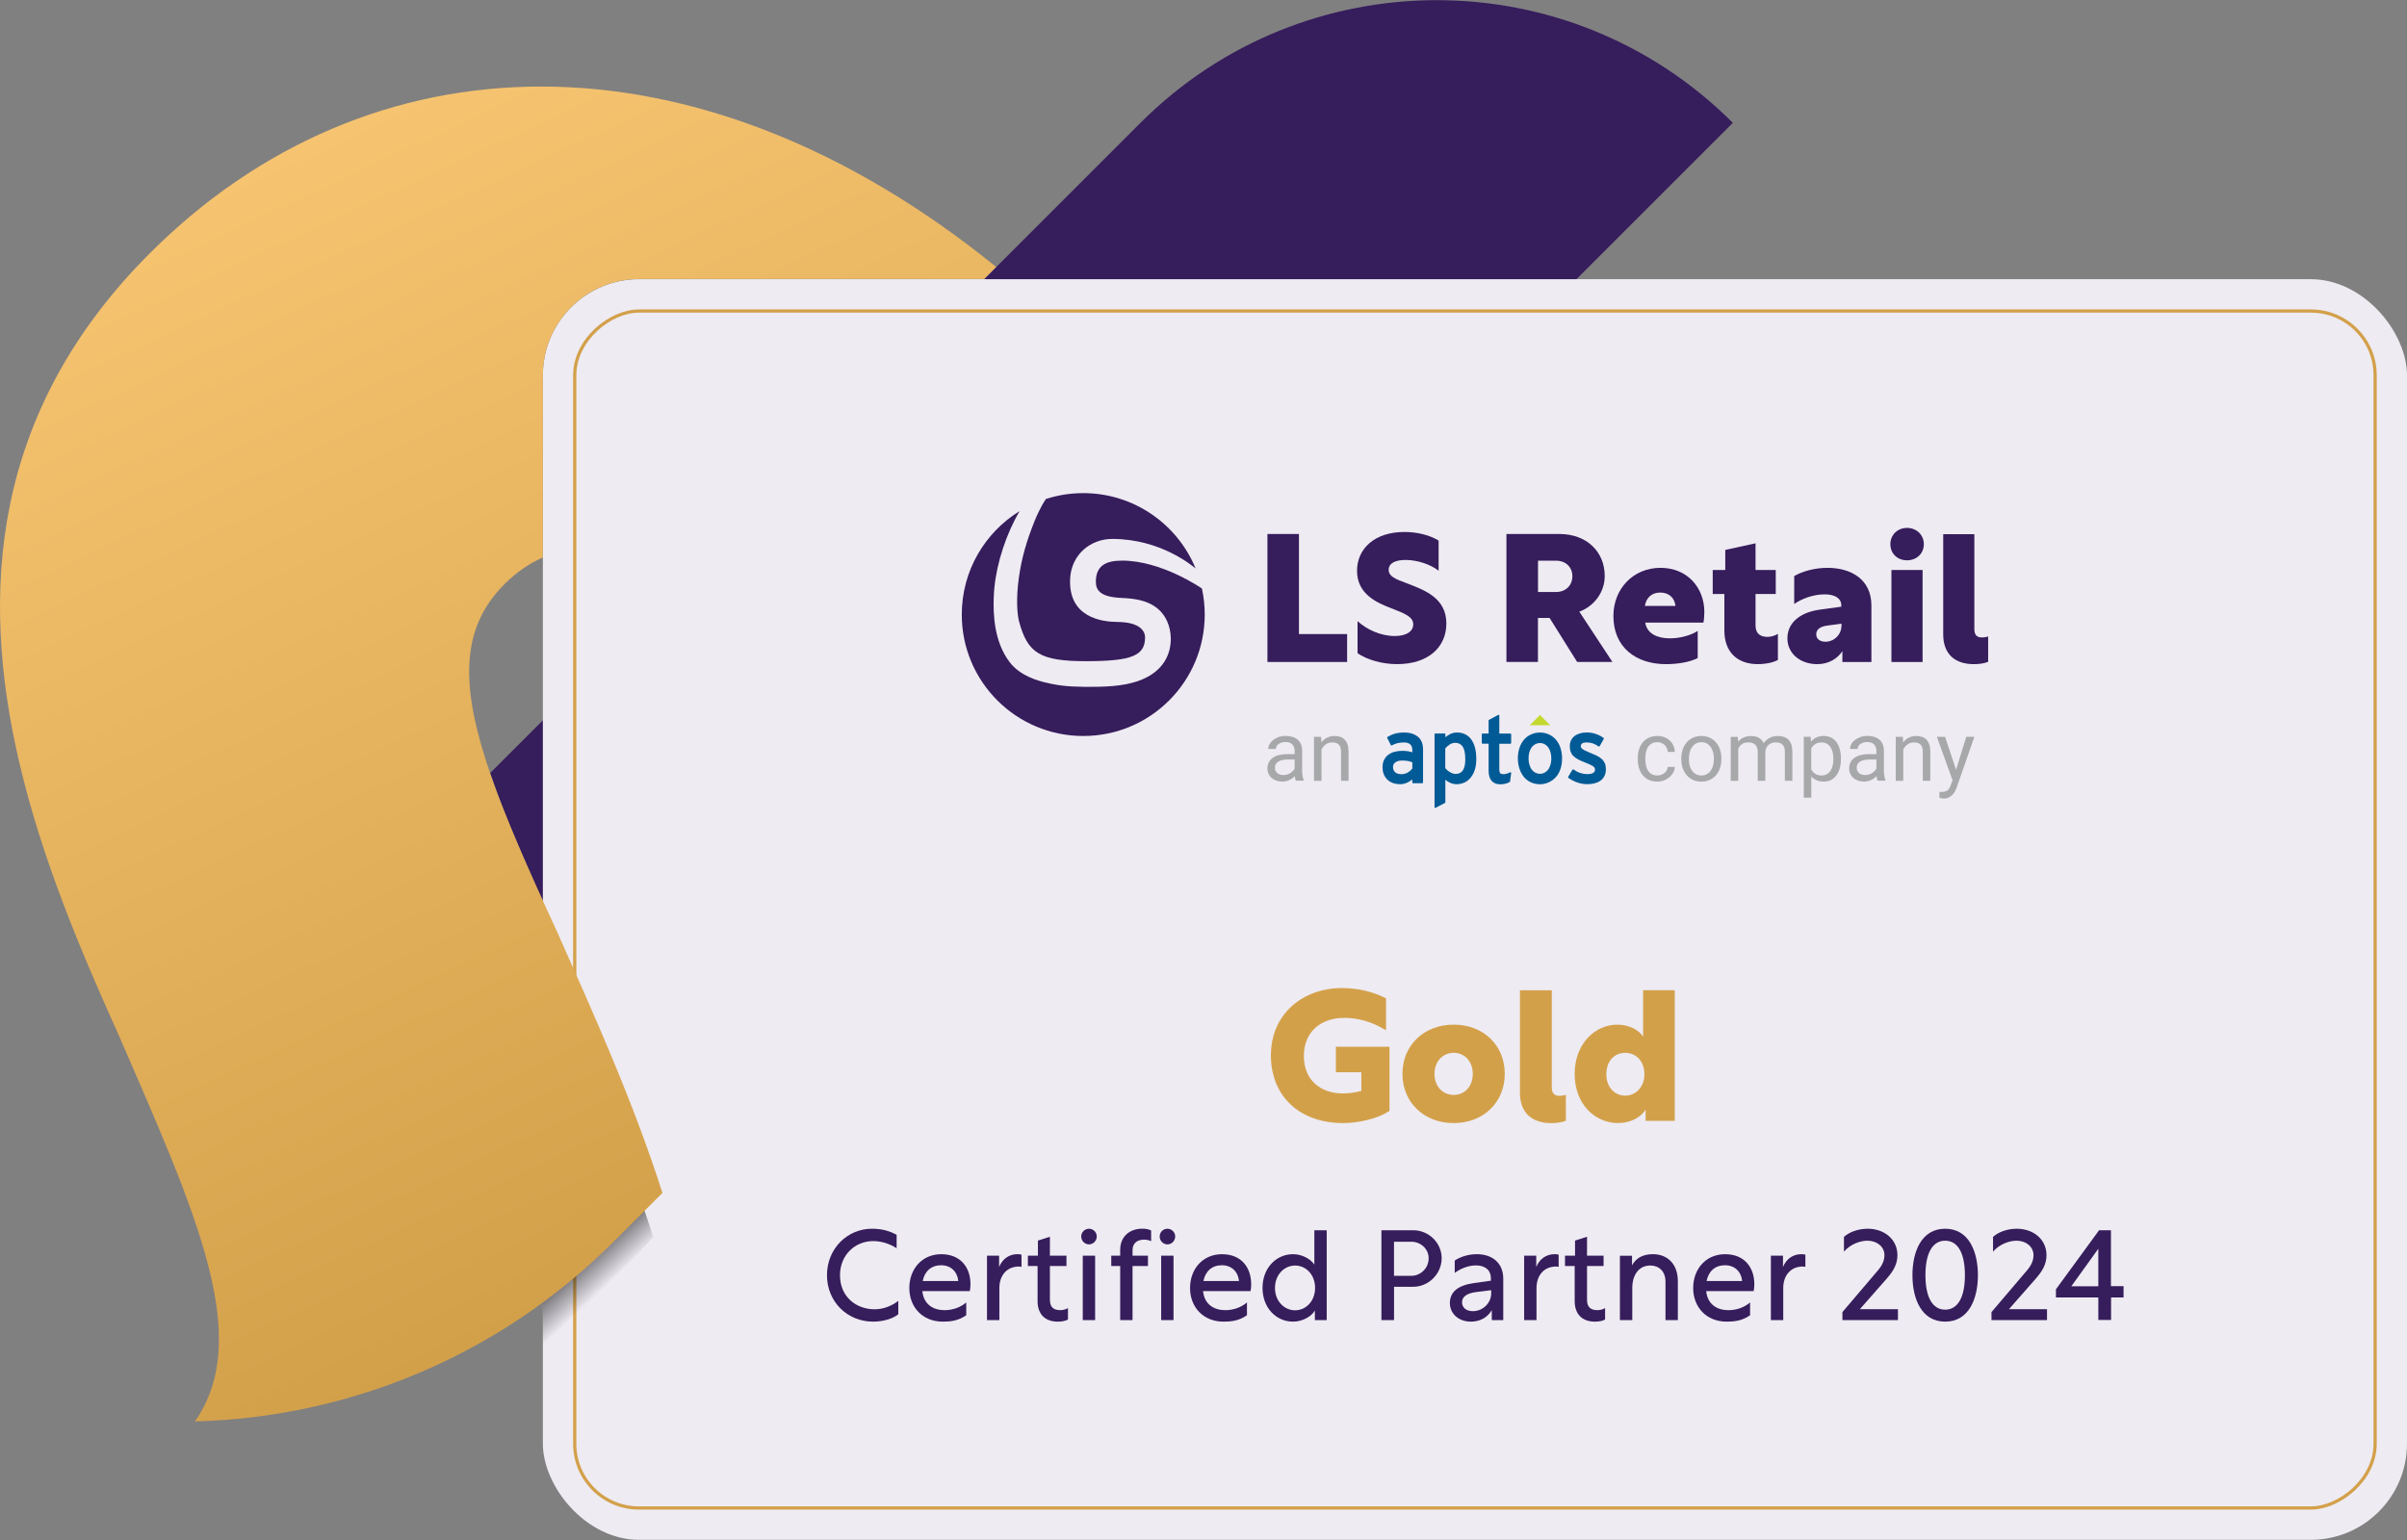 <svg xmlns="http://www.w3.org/2000/svg" xmlns:xlink="http://www.w3.org/1999/xlink" viewBox="0 0 750 480"><rect x="0" y="0" width="750" height="480" fill="#808080" stroke="none"/><defs><style>      .cls-1 {        fill: url(#linear-gradient);        mix-blend-mode: multiply;      }      .cls-1, .cls-2, .cls-3, .cls-4, .cls-5, .cls-6, .cls-7, .cls-8 {        stroke-width: 0px;      }      .cls-9 {        fill: none;        stroke: #d3a04a;        stroke-miterlimit: 10;      }      .cls-2 {        fill: url(#linear-gradient-2);      }      .cls-10 {        isolation: isolate;      }      .cls-3 {        fill: #361d5c;      }      .cls-4 {        fill: #d3a04a;      }      .cls-5 {        fill: #c4d82e;      }      .cls-6 {        fill: #a7a8aa;      }      .cls-7 {        fill: #eeebf2;      }      .cls-8 {        fill: #005a96;      }    </style><linearGradient id="linear-gradient" x1="189.65" y1="400.31" x2="177.2" y2="386.96" gradientUnits="userSpaceOnUse"><stop offset="0" stop-color="#19181a" stop-opacity="0"></stop><stop offset="1" stop-color="#19181a"></stop></linearGradient><linearGradient id="linear-gradient-2" x1="238.91" y1="377.53" x2="85.44" y2="48.42" gradientUnits="userSpaceOnUse"><stop offset="0" stop-color="#d3a04a"></stop><stop offset="1" stop-color="#f6c370"></stop></linearGradient></defs><g class="cls-10"><g id="Layer_1" data-name="Layer 1"><path class="cls-3" d="M539.94,38.29L206.41,371.82c-8.99-28.21-21.39-55.73-32.93-81.64-8.86-19.15-16.02-35.34-20.78-49.21L355.36,38.29C380.85,12.8,414.25.06,447.65.05c33.4,0,66.8,12.75,92.29,38.24Z"></path><rect class="cls-7" x="169.15" y="87.02" width="580.85" height="392.93" rx="30" ry="30"></rect><rect class="cls-9" x="273.04" y="2.99" width="373.07" height="560.99" rx="20" ry="20" transform="translate(743.06 -176.09) rotate(90)"></rect><path class="cls-1" d="M169.15,394.46v24.28c.69-.55,1.38-1.11,2.06-1.67.86-.71,1.72-1.43,2.57-2.17.48-.41.96-.84,1.44-1.26.62-.54,1.23-1.08,1.84-1.63.44-.4.88-.79,1.31-1.19.69-.63,1.37-1.26,2.05-1.9.36-.34.72-.67,1.07-1.01,1.03-.99,2.06-1.99,3.08-3.01l15.06-15.06,3.93-4.23c-1.82-5.72-3.79-11.41-5.86-17.06l-28.55,25.92Z"></path><path class="cls-2" d="M171.37,285.61c-.19-.42-.39-.82-.57-1.23-.61-1.33-1.2-2.64-1.79-3.93-.09-.21-.19-.42-.28-.63-.54-1.16-1.06-2.33-1.58-3.48-.29-.65-.59-1.33-.88-1.98-.02-.02-.03-.05-.04-.08-.45-1.04-.92-2.07-1.36-3.09l-.54-1.22c-.09-.2-.18-.39-.26-.58-.41-.92-.8-1.83-1.19-2.73-.07-.14-.12-.29-.19-.44-.03-.07-.05-.12-.08-.19-.37-.82-.72-1.65-1.07-2.47-.2-.46-.39-.92-.58-1.37-.67-1.56-1.32-3.12-1.94-4.63-.03-.09-.06-.17-.09-.25-.21-.51-.42-1-.62-1.51-.31-.75-.62-1.49-.9-2.23-.21-.51-.41-1.03-.61-1.53-.22-.52-.43-1.05-.62-1.59-.67-1.71-1.31-3.39-1.9-5.05-.18-.5-.37-1.01-.54-1.51-.19-.49-.37-.99-.53-1.5-.17-.49-.36-.98-.52-1.47-4.59-13.4-6.96-24.63-6.43-34.25.53-9.62,3.96-17.63,10.92-24.59,3.68-3.68,7.69-6.44,11.98-8.32v-56.79c0-16.57,13.43-30,30-30h107.48l3.76-3.76C216.62,7.17,114.89,10.73,46.71,78.91-2.9,128.52-6.18,185.01,5.87,237.07c7.15,30.92,19.72,60.28,31.18,85.71,24.06,55.4,41.91,94.22,23.69,120.26,47.4-1.25,94.43-19.98,130.61-56.16l15.06-15.06c-8.99-28.21-21.39-55.73-32.93-81.64-.71-1.54-1.41-3.06-2.1-4.56Z"></path><g><g><g><path class="cls-3" d="M394.92,166.44h9.82v31.19h15.01v8.7h-24.83v-39.89Z"></path><path class="cls-3" d="M448.26,168.51v9.37c-2.62-2.01-6.64-3.35-10.32-3.35-3.24,0-5.24,1.06-5.24,3.07s1.95,2.85,5.75,4.24c5.52,2.12,12.22,4.57,12.22,12.5,0,7.42-5.69,12.66-15.34,12.66-4.91,0-9.48-1.45-12.33-3.4v-9.99c2.9,2.62,7.2,4.63,11.6,4.63,3.63,0,5.75-1.45,5.75-3.63,0-2.4-2.73-3.4-6.69-4.97-4.57-1.73-10.82-4.41-10.82-11.72,0-6.92,5.47-12.11,14.78-12.11,4.07,0,7.87,1,10.66,2.68Z"></path><path class="cls-3" d="M469.4,166.44h16.51c8.48,0,14.11,5.52,14.11,13.11,0,4.85-3.12,9.32-7.92,11.1l10.32,15.68h-10.99l-8.59-13.72h-3.63v13.72h-9.82v-39.89ZM484.86,184.52c3.07,0,5.08-2.12,5.08-4.91s-2.01-4.85-5.08-4.85h-5.63v9.76h5.63Z"></path><path class="cls-3" d="M531.05,190.77c0,1.06-.11,2.57-.28,3.29h-18.13c.56,3.57,3.96,4.91,7.7,4.91,3.46,0,7.03-1.17,8.65-2.34v8.48c-2.45,1.28-6.3,1.9-9.87,1.9-9.37,0-16.4-5.24-16.4-15.01,0-8.48,6.19-15.01,14.67-15.01s13.67,6.3,13.67,13.78ZM512.53,188.87h9.54c-.28-2.45-1.95-4.18-4.74-4.18s-4.41,1.73-4.8,4.18Z"></path><path class="cls-3" d="M553.98,205.72c-1.28.67-3.46,1.28-6.3,1.28-6.3,0-10.38-3.74-10.38-10.43v-11.44h-3.63v-7.48h3.91v-6.25l9.43-2.06v8.31h6.3v7.48h-6.3v9.87c0,2.51,1.56,3.51,3.68,3.51,1.06,0,2.34-.33,3.29-.95v8.15Z"></path><path class="cls-3" d="M569.44,176.99c7.31,0,13.67,3.57,13.67,11.72v17.63h-9.04v-3.4c-1.45,2.29-4.24,4.07-7.81,4.07-5.41,0-9.32-3.4-9.32-8.03s3.57-7.98,9.87-8.93l6.92-.95v-.45c0-2.18-2.06-3.4-5.13-3.4-3.85,0-7.42,1.51-9.54,3.01v-8.7c2.62-1.56,6.53-2.57,10.38-2.57ZM573.79,194.95v-.56l-4.52.61c-2.12.28-3.35,1.23-3.35,2.68s1.12,2.34,2.9,2.34c2.51,0,4.97-2.06,4.97-5.08Z"></path><path class="cls-3" d="M599.45,169.62c0,2.9-2.23,5.02-5.24,5.02s-5.19-2.12-5.19-5.02,2.23-5.08,5.19-5.08,5.24,2.18,5.24,5.08ZM589.35,177.65h9.71v28.68h-9.71v-28.68Z"></path><path class="cls-3" d="M605.48,166.5h9.71v29.46c0,1.79.61,2.73,2.4,2.73.67,0,1.34-.11,1.9-.33v7.92c-1.06.45-2.62.73-4.46.73-5.8,0-9.54-3.07-9.54-9.26v-31.24Z"></path></g><g><path class="cls-3" d="M349.58,174.74c-4.91,0-8.12,1.54-8.12,6.56,0,2.76,1.46,4.81,8.15,5.08,4.05.17,7.47.77,10.26,2.68,3.44,2.35,4.88,6.22,4.94,9.84.07,4.69-2.03,10.6-10.43,13.45-4.75,1.61-10.25,1.74-15.94,1.74-.69,0-1.39-.06-2.08-.06-5.7-.03-9.6-1.08-9.6-1.08-3.85-.78-9-2.49-12.08-6.46-5.05-6.51-5.19-15.33-5.05-20.05.03-1.09.1-2.2.22-3.36.79-7.86,3.71-16.75,7.86-23.78-10.82,6.66-18.03,18.61-18.03,32.25,0,20.9,16.94,37.85,37.85,37.85s37.85-16.94,37.85-37.85c0-2.79-.3-5.51-.88-8.13-.43-.28-12.65-8.69-24.91-8.69Z"></path><path class="cls-3" d="M322.22,162.78c-2.33,5.83-3.91,11.19-4.77,17.41-.93,6.79-.46,11.55.11,13.63,2.67,9.74,6.44,12.26,20.88,12.26s18.35-1.81,18.35-7.45c0-1.53-1.11-4.74-8.69-4.78-4.81-.03-15.35-1.41-14.65-13.63.43-7.39,6.34-12.28,13.22-12.25,15.03.06,24.75,8.33,25.87,9.21-5.66-13.78-19.21-23.48-35.02-23.48-4.05,0-7.95.64-11.61,1.82-.36.51-1.91,2.78-3.7,7.26Z"></path></g></g><g><g><path class="cls-6" d="M516.42,241.7c.41,0,.81-.07,1.19-.2s.72-.32,1.01-.56c.29-.24.53-.52.71-.84.18-.32.29-.68.32-1.06h2.22c-.03.61-.2,1.19-.5,1.74-.3.55-.69,1.04-1.18,1.46s-1.06.75-1.7,1c-.65.25-1.33.37-2.06.37-1.03,0-1.93-.18-2.69-.55-.76-.37-1.4-.86-1.91-1.49s-.88-1.35-1.13-2.18c-.25-.83-.37-1.7-.37-2.62v-.53c0-.92.12-1.79.37-2.62.25-.83.63-1.55,1.13-2.18.51-.63,1.14-1.12,1.9-1.49.76-.37,1.66-.55,2.69-.55.8,0,1.53.13,2.18.38.65.25,1.22.6,1.7,1.04s.85.97,1.12,1.58c.27.61.42,1.26.46,1.96h-2.22c-.03-.42-.13-.82-.3-1.18-.16-.37-.39-.69-.66-.96s-.61-.49-.99-.65-.81-.24-1.29-.24c-.73,0-1.33.14-1.8.43-.48.29-.86.66-1.15,1.13s-.5,1-.61,1.58c-.12.59-.18,1.18-.18,1.77v.53c0,.61.06,1.21.18,1.79.12.59.32,1.11.61,1.58s.67.84,1.15,1.13c.48.29,1.09.43,1.82.43Z"></path><path class="cls-6" d="M523.88,236.38c0-1,.15-1.92.44-2.77s.71-1.59,1.24-2.21c.54-.63,1.19-1.11,1.96-1.47s1.63-.53,2.58-.53,1.84.18,2.62.53c.77.35,1.43.84,1.97,1.47s.95,1.36,1.24,2.21.43,1.77.43,2.77v.28c0,1-.14,1.92-.43,2.77-.29.85-.7,1.58-1.24,2.2-.54.62-1.19,1.11-1.96,1.46-.77.35-1.63.53-2.6.53s-1.83-.18-2.6-.53-1.42-.84-1.96-1.46-.96-1.36-1.25-2.2-.44-1.77-.44-2.77v-.28ZM526.24,236.66c0,.68.08,1.33.24,1.94.16.61.4,1.14.73,1.6s.73.83,1.22,1.1c.49.27,1.05.41,1.7.41s1.21-.13,1.7-.41c.49-.27.9-.64,1.22-1.1s.56-.99.73-1.6c.16-.61.25-1.25.25-1.94v-.28c0-.68-.08-1.32-.25-1.93-.16-.61-.41-1.15-.73-1.61-.33-.46-.73-.83-1.22-1.1s-1.06-.41-1.71-.41-1.2.14-1.68.41-.88.64-1.21,1.1-.57,1-.73,1.61c-.16.61-.24,1.26-.24,1.93v.28Z"></path><path class="cls-6" d="M541.5,229.66l.06,1.52c.47-.56,1.04-.99,1.72-1.3.67-.31,1.45-.47,2.35-.47s1.67.18,2.35.53c.68.35,1.2.91,1.56,1.68.46-.66,1.05-1.19,1.78-1.6s1.59-.61,2.59-.61c.73,0,1.38.09,1.95.28.57.19,1.04.49,1.44.89s.69.92.89,1.55c.2.63.3,1.37.3,2.23v9h-2.34v-9.02c0-.57-.07-1.05-.21-1.43s-.34-.68-.59-.91c-.25-.23-.56-.39-.92-.47s-.76-.13-1.2-.13c-.48,0-.91.08-1.28.23s-.69.36-.96.61-.48.56-.63.91-.26.72-.3,1.12v9.09h-2.36v-9c0-.53-.07-.99-.21-1.36s-.34-.68-.59-.92-.56-.41-.92-.52-.76-.16-1.21-.16c-.84,0-1.51.18-2.01.54-.51.36-.89.84-1.14,1.42v10.01h-2.34v-13.7h2.22Z"></path><path class="cls-6" d="M573.61,236.66c0,1-.12,1.93-.35,2.78-.24.85-.58,1.58-1.03,2.2-.45.62-1.01,1.1-1.67,1.45-.66.35-1.41.52-2.25.52s-1.61-.13-2.26-.41c-.65-.27-1.2-.66-1.67-1.18v6.6h-2.34v-18.97h2.14l.11,1.52c.46-.57,1.03-1.01,1.68-1.32s1.42-.46,2.29-.46,1.62.17,2.29.51c.66.34,1.22.81,1.68,1.42.46.61.8,1.35,1.03,2.2.23.86.35,1.81.35,2.86v.27ZM571.26,236.4c0-.68-.07-1.33-.22-1.93-.14-.6-.37-1.13-.67-1.59-.3-.46-.69-.82-1.15-1.08s-1.02-.4-1.66-.4c-.4,0-.76.05-1.08.14s-.62.22-.88.39-.49.37-.7.6c-.2.23-.38.48-.53.75v6.55c.15.27.33.52.53.75s.43.43.7.6.56.29.89.39.7.14,1.1.14c.63,0,1.18-.13,1.64-.41.46-.27.84-.63,1.15-1.09.3-.46.53-.99.67-1.6.14-.61.22-1.26.22-1.94v-.27Z"></path><path class="cls-6" d="M585.04,243.36c-.08-.17-.15-.38-.2-.64s-.09-.53-.13-.8c-.22.23-.47.45-.74.65-.27.21-.57.39-.9.54-.33.16-.68.28-1.06.37s-.78.13-1.2.13c-.7,0-1.34-.11-1.91-.32s-1.06-.5-1.46-.86-.71-.79-.93-1.29c-.22-.49-.33-1.02-.33-1.59,0-.73.14-1.38.43-1.94.29-.56.7-1.03,1.23-1.41s1.18-.67,1.94-.86,1.61-.29,2.55-.29h2.33v-1.08c0-.82-.24-1.47-.73-1.96-.49-.49-1.21-.73-2.17-.73-.44,0-.84.06-1.2.18-.36.12-.67.28-.93.47s-.46.43-.6.69-.22.54-.22.82h-2.36c0-.49.13-.98.39-1.46.26-.48.62-.91,1.1-1.3s1.04-.7,1.72-.94c.67-.24,1.42-.36,2.25-.36.74,0,1.43.09,2.06.28.63.19,1.17.48,1.61.86.45.38.8.86,1.05,1.44.25.57.38,1.25.38,2.01v6.37c0,.46.04.95.12,1.46.08.51.2.95.36,1.32v.2h-2.46ZM581.15,241.58c.42,0,.82-.06,1.19-.18s.71-.27,1.01-.46.57-.41.79-.65.4-.5.53-.76v-2.81h-1.95c-1.34,0-2.38.21-3.1.63s-1.09,1.05-1.09,1.89c0,.33.05.64.16.92.11.29.28.53.5.74s.5.37.82.49.7.18,1.13.18Z"></path><path class="cls-6" d="M592.91,229.66l.08,1.72c.49-.62,1.08-1.1,1.77-1.45.69-.35,1.47-.53,2.33-.53.67,0,1.27.09,1.81.27s1,.47,1.38.87.67.92.88,1.55c.21.63.31,1.39.31,2.29v8.98h-2.34v-9c0-.53-.06-.99-.18-1.36-.12-.38-.29-.68-.53-.92s-.52-.41-.86-.52-.74-.16-1.18-.16c-.76,0-1.43.2-2,.61s-1.02.94-1.34,1.6v9.76h-2.34v-13.7h2.22Z"></path><g><path class="cls-6" d="M403.77,243.36c-.08-.17-.15-.38-.2-.64s-.09-.53-.13-.8c-.22.23-.47.45-.74.65s-.57.39-.9.54-.68.28-1.06.37c-.38.09-.78.13-1.2.13-.7,0-1.34-.11-1.91-.32s-1.06-.5-1.46-.86-.71-.79-.93-1.29-.33-1.02-.33-1.59c0-.73.14-1.38.43-1.94s.7-1.03,1.23-1.41c.54-.38,1.18-.67,1.94-.86s1.61-.29,2.55-.29h2.33v-1.08c0-.82-.24-1.47-.73-1.96-.49-.49-1.21-.73-2.17-.73-.44,0-.84.06-1.2.18s-.67.28-.93.47-.46.43-.6.69-.22.54-.22.82h-2.36c0-.49.13-.98.39-1.46.26-.48.62-.91,1.1-1.3.47-.38,1.04-.7,1.72-.94.67-.24,1.42-.36,2.25-.36.74,0,1.43.09,2.06.28s1.17.48,1.61.86c.45.38.8.86,1.05,1.44.25.57.38,1.25.38,2.01v6.37c0,.46.04.95.12,1.46.08.51.2.95.36,1.32v.2h-2.46ZM399.88,241.58c.42,0,.82-.06,1.19-.18s.71-.27,1.01-.46.57-.41.79-.65.4-.5.53-.76v-2.81h-1.95c-1.34,0-2.38.21-3.1.63s-1.09,1.05-1.09,1.89c0,.33.05.64.16.92s.28.53.5.74.5.37.82.49.7.18,1.13.18Z"></path><path class="cls-6" d="M411.64,229.66l.08,1.72c.49-.62,1.08-1.1,1.77-1.45.69-.35,1.47-.53,2.33-.53.67,0,1.27.09,1.81.27s1,.47,1.38.87.67.92.88,1.55c.21.63.31,1.39.31,2.29v8.98h-2.34v-9c0-.53-.06-.99-.18-1.36-.12-.38-.29-.68-.53-.92s-.52-.41-.86-.52-.74-.16-1.18-.16c-.76,0-1.43.2-2,.61-.57.41-1.02.94-1.34,1.6v9.76h-2.34v-13.7h2.22Z"></path></g><path class="cls-6" d="M609.49,239.93l3.19-10.27h2.51l-5.51,15.82c-.13.34-.29.7-.49,1.1-.2.4-.47.77-.79,1.11s-.72.63-1.17.86-.99.35-1.61.35c-.09,0-.2,0-.33-.03s-.25-.04-.38-.06-.24-.04-.35-.06-.19-.04-.25-.06v-1.9s.08.01.14.02.12,0,.18.01.12,0,.18.01.1,0,.13,0c.4,0,.75-.04,1.05-.11s.57-.2.81-.37.44-.4.61-.69.33-.64.47-1.06l.52-1.39-4.89-13.55h2.56l3.42,10.27Z"></path></g><g><g><path class="cls-8" d="M440.06,239.55c-.32.43-.77.83-1.35,1.19-.59.37-1.27.56-2.02.56-.9,0-1.57-.21-2-.62-.43-.42-.64-.95-.64-1.63,0-.61.24-1.08.73-1.44.51-.37,1.22-.56,2.11-.56.78,0,1.43.06,1.96.17.46.1.87.23,1.22.4v1.92ZM441.77,229.61c-1.07-.86-2.48-1.3-4.2-1.3-1.08,0-2.05.12-2.88.35-.83.23-1.62.58-2.36,1.03-.11.06-.14.2-.09.31l1.14,2.23c.03.06.08.1.14.12.02,0,.05,0,.07,0,.04,0,.08,0,.11-.03.56-.31,1.15-.55,1.75-.69.6-.15,1.28-.22,2.03-.22.85,0,1.5.2,1.93.6.44.4.65.96.65,1.71v.77c-.83-.3-1.87-.46-3.09-.46-.87,0-1.68.1-2.42.29-.75.2-1.4.51-1.96.93-.56.42-1,.96-1.32,1.6-.32.64-.48,1.41-.48,2.28,0,.95.17,1.77.49,2.45.33.68.76,1.23,1.27,1.65.52.42,1.1.73,1.75.92.63.19,1.27.28,1.9.28.85,0,1.65-.18,2.38-.54.55-.27,1.04-.59,1.48-.96v.95c0,.13.11.24.24.24h2.87c.13,0,.24-.11.24-.24v-10.3c0-1.76-.55-3.1-1.64-3.98"></path><path class="cls-8" d="M455.8,240.14c-.51.73-1.23,1.08-2.21,1.08-.35,0-.68-.06-1-.17-.32-.12-.63-.27-.92-.45-.29-.18-.55-.38-.79-.6-.21-.2-.4-.4-.55-.59v-6.13c.35-.45.8-.85,1.34-1.21.54-.36,1.15-.54,1.8-.54,1,0,1.75.38,2.28,1.18.55.81.82,2.15.82,3.99,0,1.54-.26,2.69-.78,3.44M458.29,230.29c-.54-.68-1.19-1.18-1.92-1.5-.73-.32-1.52-.48-2.34-.48s-1.58.18-2.24.53c-.49.27-.97.59-1.42.95v-.93c0-.13-.11-.24-.24-.24h-2.9c-.13,0-.24.11-.24.24v22.73c0,.08.04.16.11.2.04.02.08.03.12.03.04,0,.07,0,.11-.03l2.9-1.52c.08-.04.13-.12.13-.21v-7.04c.36.32.79.61,1.28.86.69.36,1.45.55,2.24.55s1.59-.16,2.32-.48c.74-.32,1.4-.81,1.96-1.46.56-.65,1.01-1.47,1.34-2.44.33-.96.5-2.12.5-3.44,0-1.44-.15-2.7-.45-3.74-.3-1.05-.73-1.92-1.27-2.59"></path><path class="cls-8" d="M470.63,228.63h-3.46v-5.6c0-.08-.04-.16-.11-.2-.04-.02-.08-.03-.12-.03-.04,0-.08,0-.11.03l-2.87,1.55c-.08.04-.12.12-.12.21v4.05h-1.9c-.13,0-.23.11-.23.24v2.69c0,.13.11.24.23.24h1.9v8.43c0,1.41.32,2.48.96,3.17.64.7,1.53,1.05,2.63,1.05.6,0,1.16-.06,1.66-.19.5-.13.95-.31,1.32-.53.06-.04.11-.1.12-.17l.34-2.6c.01-.09-.03-.18-.1-.23-.04-.03-.09-.04-.13-.04-.04,0-.08,0-.12.03-.25.14-.57.28-.95.39-.37.12-.74.18-1.1.18-.48,0-.82-.1-1.01-.3-.13-.14-.29-.47-.29-1.27v-7.92h3.46c.13,0,.24-.11.24-.24v-2.69c0-.13-.11-.24-.24-.24"></path><path class="cls-8" d="M500.02,237.88c-.22-.53-.56-1-1.02-1.39-.44-.38-.99-.73-1.63-1.04-.63-.3-1.37-.61-2.2-.94-.56-.23-1.02-.43-1.36-.61-.33-.17-.6-.34-.8-.5-.18-.15-.3-.29-.36-.42-.06-.13-.09-.27-.09-.43,0-.33.13-.59.39-.8.28-.22.76-.34,1.42-.34s1.34.1,1.94.3c.6.2,1.2.52,1.78.94.05.04.12.05.19.04.07-.01.12-.06.16-.11l1.28-2.26c.06-.1.03-.24-.06-.31-.68-.51-1.48-.92-2.38-1.24-.9-.31-1.85-.47-2.82-.47-.76,0-1.47.09-2.11.27-.65.18-1.22.45-1.7.81-.48.36-.86.83-1.12,1.37-.26.54-.39,1.18-.39,1.88,0,.62.08,1.17.24,1.64.16.48.43.92.81,1.3.36.38.84.73,1.42,1.06.57.32,1.26.64,2.06.94,1.07.41,1.91.79,2.52,1.13.54.3.8.68.8,1.17,0,.35,0,1.42-2.49,1.42-.67,0-1.38-.12-2.1-.36-.72-.24-1.44-.61-2.11-1.09-.05-.04-.12-.05-.18-.04-.06.01-.12.05-.15.11l-1.34,2.23c-.06.11-.04.24.06.31.77.56,1.69,1.04,2.72,1.41,1.03.37,2.09.56,3.14.56.75,0,1.48-.08,2.17-.23.7-.16,1.32-.42,1.86-.78.54-.36.98-.85,1.31-1.44.33-.6.5-1.34.5-2.22,0-.73-.11-1.37-.33-1.9"></path><path class="cls-8" d="M482.59,239.59c-.65,1.01-1.68,1.6-2.75,1.6-.93,0-1.82-.4-2.46-1.18-.71-.88-1.1-2.22-1.1-3.62s.35-2.64,1.02-3.52c.64-.83,1.58-1.28,2.53-1.28,1.01,0,1.98.5,2.63,1.42.61.86.92,2.1.92,3.38,0,1.21-.26,2.36-.81,3.2M479.84,228.32c-1.85,0-3.67.76-4.91,2.15-1.31,1.47-1.98,3.62-1.98,5.91s.76,4.6,2.13,6.07c1.23,1.32,2.96,1.99,4.76,1.99,2.07,0,4.06-.99,5.33-2.68,1.06-1.42,1.56-3.35,1.56-5.38,0-2.16-.61-4.24-1.79-5.68-1.25-1.54-3.14-2.38-5.1-2.38"></path></g><polygon class="cls-5" points="479.84 222.85 476.67 226.04 483.02 226.04 479.84 222.85"></polygon></g></g></g><g><path class="cls-3" d="M279.9,409.64c-1.67,1.39-4.76,2.3-7.86,2.3-8.05,0-14.36-6.23-14.36-14.48s6.31-14.48,14.04-14.48c2.86,0,5.4.63,7.66,1.9v4.17c-2.26-1.43-4.8-2.22-7.26-2.22-5.95,0-10.39,4.6-10.39,10.63,0,6.78,5.08,10.63,10.79,10.63,2.54,0,5.16-.91,7.38-2.62v4.17Z"></path><path class="cls-3" d="M302.39,400.24c0,.75-.08,1.55-.2,2.18h-14.8c.44,4.24,3.49,5.95,6.94,5.95,2.54,0,5.04-.91,6.74-2.42v4.01c-2.58,1.75-4.92,1.98-7.3,1.98-6.35,0-10.43-4.56-10.43-10.47s3.93-10.55,9.96-10.55,9.09,4.17,9.09,9.32ZM287.51,399.28h11.07c-.28-2.98-2.34-4.92-5.36-4.92s-5.12,1.86-5.71,4.92Z"></path><path class="cls-3" d="M311.31,394.92c.99-2.46,3.05-4.01,5.75-4.01.48,0,.99.08,1.23.16v3.77c-.16-.04-.56-.08-.79-.08-3.69,0-6.11,2.66-6.11,6.74v9.96h-3.85v-20.07h3.77v3.53Z"></path><path class="cls-3" d="M332.78,411.27c-.75.44-1.83.67-3.21.67-3.93,0-6.27-2.34-6.27-6.39v-10.95h-3.02v-3.21h3.13v-4.72l3.73-1.19v5.91h5.16v3.21h-5.16v10.47c0,2.26,1.03,3.29,3.25,3.29.44,0,1.43-.08,2.38-.63v3.53Z"></path><path class="cls-3" d="M341.74,385.4c0,1.35-1.11,2.46-2.42,2.46s-2.42-1.11-2.42-2.46,1.11-2.42,2.42-2.42,2.42,1.07,2.42,2.42ZM337.38,391.39h3.85v20.07h-3.85v-20.07Z"></path><path class="cls-3" d="M352.89,391.39h4.8v3.21h-4.8v16.86h-3.85v-16.86h-2.78v-3.21h2.78v-1.83c0-4.05,2.86-6.59,6.86-6.59,1.03,0,1.98.12,2.78.56v3.33c-.67-.32-1.43-.48-2.18-.48-1.86,0-3.61.87-3.61,3.29v1.71Z"></path><path class="cls-3" d="M366.18,385.4c0,1.35-1.11,2.46-2.42,2.46s-2.42-1.11-2.42-2.46,1.11-2.42,2.42-2.42,2.42,1.07,2.42,2.42ZM361.81,391.39h3.85v20.07h-3.85v-20.07Z"></path><path class="cls-3" d="M389.86,400.24c0,.75-.08,1.55-.2,2.18h-14.8c.44,4.24,3.49,5.95,6.94,5.95,2.54,0,5.04-.91,6.74-2.42v4.01c-2.58,1.75-4.92,1.98-7.3,1.98-6.35,0-10.43-4.56-10.43-10.47s3.93-10.55,9.96-10.55,9.08,4.17,9.08,9.32ZM374.98,399.28h11.07c-.28-2.98-2.34-4.92-5.36-4.92s-5.12,1.86-5.71,4.92Z"></path><path class="cls-3" d="M402.91,411.94c-5.36,0-9.52-4.4-9.52-10.51s4.17-10.51,9.52-10.51c2.78,0,5.48,1.47,6.63,3.25v-10.71h3.85v28.01h-3.69v-2.98c-1.11,1.94-4.01,3.45-6.78,3.45ZM409.77,401.43c0-4.21-2.9-6.98-6.23-6.98s-6.27,2.82-6.27,6.98,2.94,6.98,6.27,6.98,6.23-2.82,6.23-6.98Z"></path><path class="cls-3" d="M434.37,411.46h-3.93v-28.01h9.88c4.88,0,8.89,3.93,8.89,8.73s-4.01,8.89-8.85,8.89h-5.99v10.39ZM439.72,397.66c2.94,0,5.44-2.38,5.44-5.47,0-2.94-2.5-5.16-5.44-5.16h-5.36v10.63h5.36Z"></path><path class="cls-3" d="M460.11,390.91c5.12,0,8.29,2.98,8.29,7.58v12.97h-3.57v-3.09c-1.43,2.38-3.77,3.57-6.55,3.57-3.73,0-6.51-2.46-6.51-5.79,0-3.57,2.66-5.55,7.5-6.23l5.28-.75v-.75c0-2.5-1.75-4.01-4.68-4.01-2.66,0-5.08,1.23-6.59,2.34v-3.85c1.63-1.11,4.13-1.98,6.82-1.98ZM464.64,403.17v-1.03l-4.76.59c-2.78.36-4.32,1.43-4.32,3.17s1.39,2.78,3.37,2.78c3.25,0,5.71-2.7,5.71-5.51Z"></path><path class="cls-3" d="M478.68,394.92c.99-2.46,3.05-4.01,5.75-4.01.48,0,.99.08,1.23.16v3.77c-.16-.04-.56-.08-.79-.08-3.69,0-6.11,2.66-6.11,6.74v9.96h-3.85v-20.07h3.77v3.53Z"></path><path class="cls-3" d="M500.14,411.27c-.75.44-1.83.67-3.21.67-3.93,0-6.27-2.34-6.27-6.39v-10.95h-3.02v-3.21h3.13v-4.72l3.73-1.19v5.91h5.16v3.21h-5.16v10.47c0,2.26,1.03,3.29,3.25,3.29.44,0,1.43-.08,2.38-.63v3.53Z"></path><path class="cls-3" d="M515.02,390.91c4.56,0,7.78,3.09,7.78,8.41v12.14h-3.85v-11.98c0-3.33-2.14-5.04-4.72-5.04-4.17,0-5.63,3.85-5.63,6.82v10.2h-3.85v-20.07h3.77v3.01c1.15-2.1,3.17-3.49,6.51-3.49Z"></path><path class="cls-3" d="M546.63,400.24c0,.75-.08,1.55-.2,2.18h-14.8c.44,4.24,3.49,5.95,6.94,5.95,2.54,0,5.04-.91,6.74-2.42v4.01c-2.58,1.75-4.92,1.98-7.3,1.98-6.35,0-10.43-4.56-10.43-10.47s3.93-10.55,9.96-10.55,9.09,4.17,9.09,9.32ZM531.76,399.28h11.07c-.28-2.98-2.34-4.92-5.36-4.92s-5.12,1.86-5.71,4.92Z"></path><path class="cls-3" d="M555.56,394.92c.99-2.46,3.05-4.01,5.75-4.01.48,0,.99.08,1.23.16v3.77c-.16-.04-.56-.08-.79-.08-3.69,0-6.11,2.66-6.11,6.74v9.96h-3.85v-20.07h3.77v3.53Z"></path><path class="cls-3" d="M587.18,391.27c0-2.74-2.38-4.56-5.28-4.56-2.18,0-5.24.99-7.34,3.41v-4.6c1.59-1.47,4.4-2.54,7.38-2.54,5.24,0,9.28,3.33,9.28,8.25,0,2.82-1.31,5-3.37,7.34l-8.33,9.48h11.86v3.41h-17.3v-2.5l11.11-13.05c1.43-1.67,1.98-3.25,1.98-4.64Z"></path><path class="cls-3" d="M595.9,397.46c0-7.3,2.78-14.48,10.2-14.48s10.2,7.18,10.2,14.48-2.78,14.48-10.2,14.48-10.2-7.18-10.2-14.48ZM606.1,408.21c3.93,0,6.15-3.85,6.15-10.75s-2.22-10.75-6.15-10.75-6.15,3.85-6.15,10.75,2.22,10.75,6.15,10.75Z"></path><path class="cls-3" d="M633.63,391.27c0-2.74-2.38-4.56-5.28-4.56-2.18,0-5.24.99-7.34,3.41v-4.6c1.59-1.47,4.4-2.54,7.38-2.54,5.24,0,9.28,3.33,9.28,8.25,0,2.82-1.31,5-3.37,7.34l-8.33,9.48h11.86v3.41h-17.3v-2.5l11.11-13.05c1.43-1.67,1.98-3.25,1.98-4.64Z"></path><path class="cls-3" d="M661.68,404.4h-3.89v7.02h-3.97v-7.02h-13.21v-2.54l13.45-18.41h3.69v17.42h3.93v3.53ZM653.82,400.91v-11.7l-8.41,11.7h8.41Z"></path></g><g><path class="cls-4" d="M432.95,346.23c-3.82,2.62-10.21,3.82-14.37,3.82-13.91,0-22.58-8.61-22.58-21.1,0-13.12,10.21-20.98,22.07-20.98,4.73,0,9.41.97,13.8,3.19v9.98c-4.56-2.85-9.07-3.88-13-3.88-7.36,0-12.6,4.39-12.6,11.86s5.13,11.69,12.15,11.69c1.71,0,3.76-.23,5.76-.8v-5.82h-7.93v-7.93h16.71v19.96Z"></path><path class="cls-4" d="M468.87,334.71c0,8.84-6.61,15.34-15.91,15.34s-15.97-6.5-15.97-15.34,6.61-15.34,15.97-15.34,15.91,6.5,15.91,15.34ZM446.98,334.71c0,3.99,2.62,6.56,5.99,6.56s5.93-2.57,5.93-6.56-2.62-6.56-5.93-6.56-5.99,2.57-5.99,6.56Z"></path><path class="cls-4" d="M473.6,308.66h9.92v30.11c0,1.83.63,2.79,2.45,2.79.68,0,1.37-.11,1.94-.34v8.1c-1.08.46-2.68.74-4.56.74-5.93,0-9.75-3.14-9.75-9.47v-31.93Z"></path><path class="cls-4" d="M504.22,350.05c-7.36,0-13.57-5.99-13.57-15.34s6.33-15.34,13.29-15.34c3.42,0,6.56,1.48,8.04,3.71v-14.43h9.86v40.71h-9.07v-3.48c-1.6,2.51-4.9,4.16-8.55,4.16ZM512.38,334.83c0-4.05-2.57-6.67-5.99-6.67s-5.87,2.62-5.87,6.67,2.62,6.67,5.87,6.67,5.99-2.62,5.99-6.67Z"></path></g></g></g></svg>